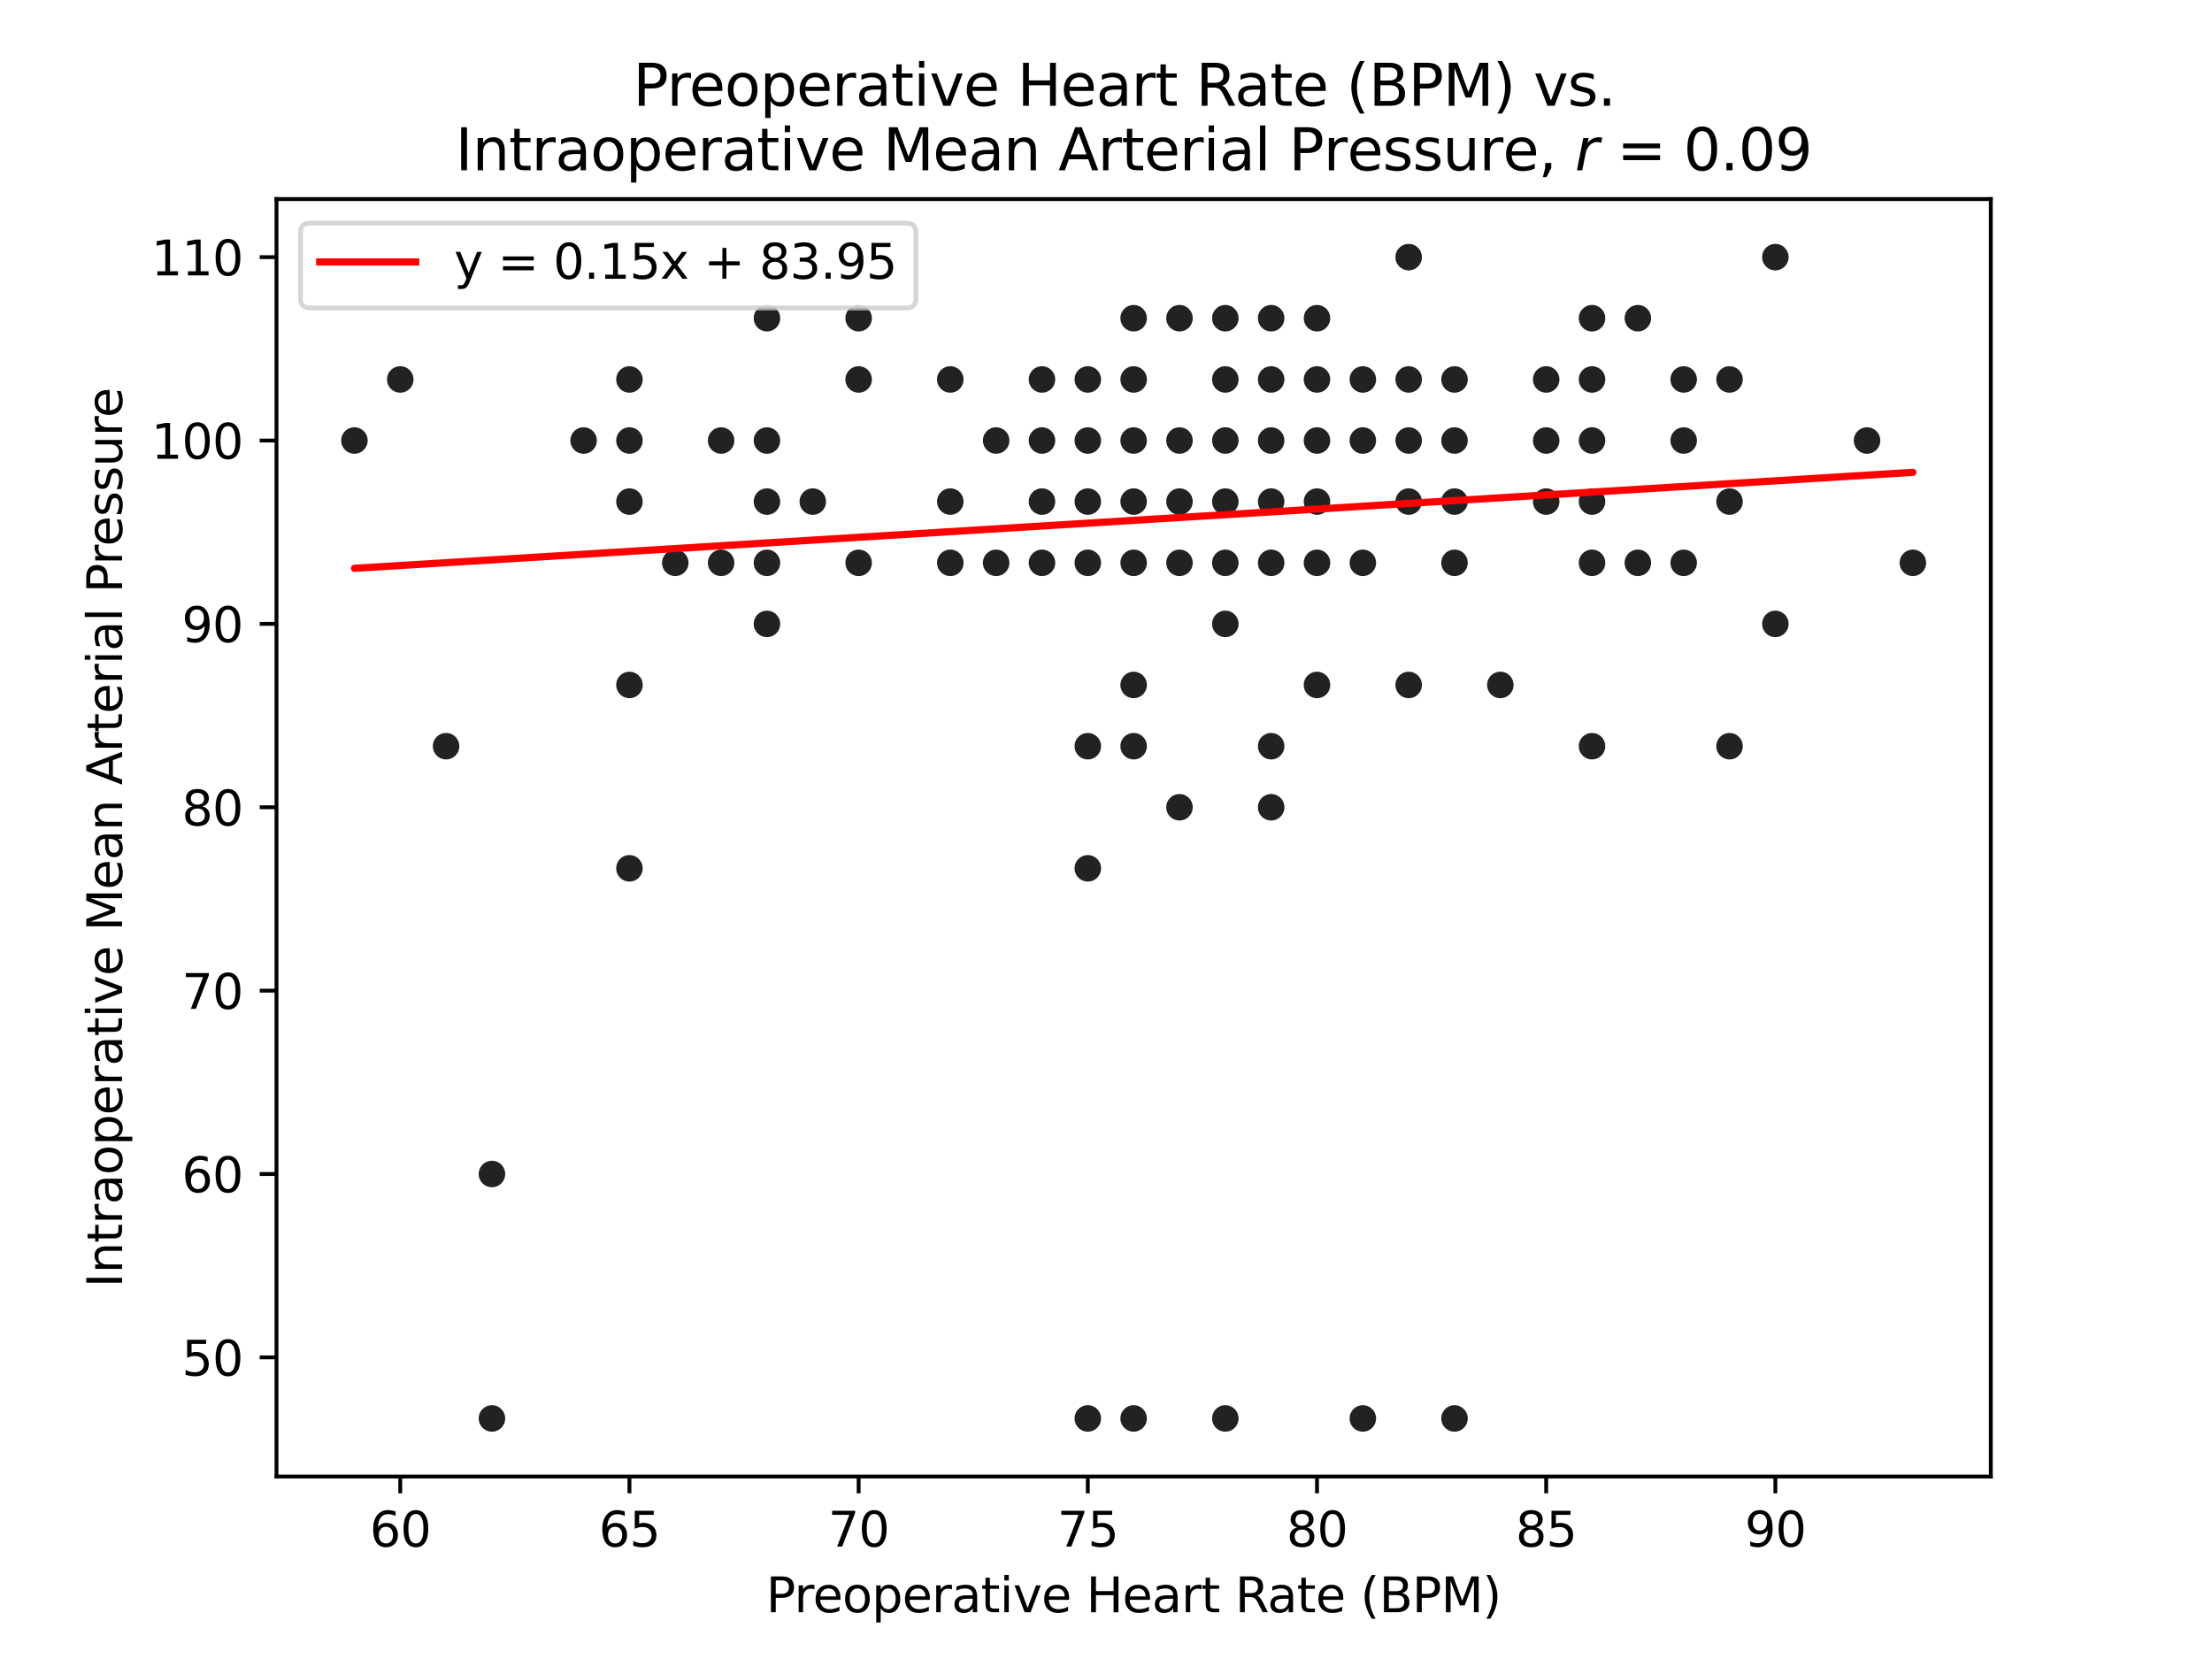 <?xml version="1.0" encoding="utf-8" standalone="no"?>
<!DOCTYPE svg PUBLIC "-//W3C//DTD SVG 1.1//EN"
  "http://www.w3.org/Graphics/SVG/1.1/DTD/svg11.dtd">
<svg xmlns:xlink="http://www.w3.org/1999/xlink" width="460.8pt" height="345.6pt" viewBox="0 0 460.8 345.6" xmlns="http://www.w3.org/2000/svg" version="1.1">
 <defs>
  <style type="text/css">*{stroke-linejoin: round; stroke-linecap: butt}</style>
 </defs>
 <g id="figure_1">
  <g id="patch_1">
   <path d="M 0 345.6 
L 460.8 345.6 
L 460.8 0 
L 0 0 
z
" style="fill: #ffffff"/>
  </g>
  <g id="axes_1">
   <g id="patch_2">
    <path d="M 57.6 307.584 
L 414.72 307.584 
L 414.72 41.472 
L 57.6 41.472 
z
" style="fill: #ffffff"/>
   </g>
   <g id="PathCollection_1">
    <defs>
     <path id="m1a27697cd7" d="M 0 3 
C 0.796 3 1.559 2.684 2.121 2.121 
C 2.684 1.559 3 0.796 3 0 
C 3 -0.796 2.684 -1.559 2.121 -2.121 
C 1.559 -2.684 0.796 -3 0 -3 
C -0.796 -3 -1.559 -2.684 -2.121 -2.121 
C -2.684 -1.559 -3 -0.796 -3 0 
C -3 0.796 -2.684 1.559 -2.121 2.121 
C -1.559 2.684 -0.796 3 0 3 
z
" style="stroke: #ffffff; stroke-width: 0.48"/>
    </defs>
    <g clip-path="url(#p90394e7fe0)">
     <use xlink:href="#m1a27697cd7" x="150.222" y="117.247" style="fill: #222222; stroke: #ffffff; stroke-width: 0.48"/>
     <use xlink:href="#m1a27697cd7" x="322.098" y="79.047" style="fill: #222222; stroke: #ffffff; stroke-width: 0.48"/>
     <use xlink:href="#m1a27697cd7" x="131.125" y="142.688" style="fill: #222222; stroke: #ffffff; stroke-width: 0.48"/>
     <use xlink:href="#m1a27697cd7" x="369.841" y="129.968" style="fill: #222222; stroke: #ffffff; stroke-width: 0.48"/>
     <use xlink:href="#m1a27697cd7" x="131.125" y="91.768" style="fill: #222222; stroke: #ffffff; stroke-width: 0.48"/>
     <use xlink:href="#m1a27697cd7" x="264.806" y="155.447" style="fill: #222222; stroke: #ffffff; stroke-width: 0.48"/>
     <use xlink:href="#m1a27697cd7" x="73.833" y="91.768" style="fill: #222222; stroke: #ffffff; stroke-width: 0.48"/>
     <use xlink:href="#m1a27697cd7" x="159.771" y="129.968" style="fill: #222222; stroke: #ffffff; stroke-width: 0.48"/>
     <use xlink:href="#m1a27697cd7" x="226.611" y="155.447" style="fill: #222222; stroke: #ffffff; stroke-width: 0.48"/>
     <use xlink:href="#m1a27697cd7" x="217.063" y="91.768" style="fill: #222222; stroke: #ffffff; stroke-width: 0.48"/>
     <use xlink:href="#m1a27697cd7" x="245.709" y="168.168" style="fill: #222222; stroke: #ffffff; stroke-width: 0.48"/>
     <use xlink:href="#m1a27697cd7" x="264.806" y="66.289" style="fill: #222222; stroke: #ffffff; stroke-width: 0.48"/>
     <use xlink:href="#m1a27697cd7" x="312.549" y="142.688" style="fill: #222222; stroke: #ffffff; stroke-width: 0.48"/>
     <use xlink:href="#m1a27697cd7" x="360.293" y="155.447" style="fill: #222222; stroke: #ffffff; stroke-width: 0.48"/>
     <use xlink:href="#m1a27697cd7" x="226.611" y="180.888" style="fill: #222222; stroke: #ffffff; stroke-width: 0.48"/>
     <use xlink:href="#m1a27697cd7" x="178.868" y="79.047" style="fill: #222222; stroke: #ffffff; stroke-width: 0.48"/>
     <use xlink:href="#m1a27697cd7" x="322.098" y="104.488" style="fill: #222222; stroke: #ffffff; stroke-width: 0.48"/>
     <use xlink:href="#m1a27697cd7" x="236.16" y="155.447" style="fill: #222222; stroke: #ffffff; stroke-width: 0.48"/>
     <use xlink:href="#m1a27697cd7" x="312.549" y="142.688" style="fill: #222222; stroke: #ffffff; stroke-width: 0.48"/>
     <use xlink:href="#m1a27697cd7" x="388.939" y="91.768" style="fill: #222222; stroke: #ffffff; stroke-width: 0.48"/>
     <use xlink:href="#m1a27697cd7" x="169.319" y="104.488" style="fill: #222222; stroke: #ffffff; stroke-width: 0.48"/>
     <use xlink:href="#m1a27697cd7" x="140.673" y="117.247" style="fill: #222222; stroke: #ffffff; stroke-width: 0.48"/>
     <use xlink:href="#m1a27697cd7" x="350.744" y="117.247" style="fill: #222222; stroke: #ffffff; stroke-width: 0.48"/>
     <use xlink:href="#m1a27697cd7" x="322.098" y="91.768" style="fill: #222222; stroke: #ffffff; stroke-width: 0.48"/>
     <use xlink:href="#m1a27697cd7" x="274.355" y="104.488" style="fill: #222222; stroke: #ffffff; stroke-width: 0.48"/>
     <use xlink:href="#m1a27697cd7" x="245.709" y="104.488" style="fill: #222222; stroke: #ffffff; stroke-width: 0.48"/>
     <use xlink:href="#m1a27697cd7" x="226.611" y="104.488" style="fill: #222222; stroke: #ffffff; stroke-width: 0.48"/>
     <use xlink:href="#m1a27697cd7" x="236.16" y="295.488" style="fill: #222222; stroke: #ffffff; stroke-width: 0.48"/>
     <use xlink:href="#m1a27697cd7" x="226.611" y="295.488" style="fill: #222222; stroke: #ffffff; stroke-width: 0.48"/>
     <use xlink:href="#m1a27697cd7" x="217.063" y="104.488" style="fill: #222222; stroke: #ffffff; stroke-width: 0.48"/>
     <use xlink:href="#m1a27697cd7" x="303.001" y="295.488" style="fill: #222222; stroke: #ffffff; stroke-width: 0.48"/>
     <use xlink:href="#m1a27697cd7" x="102.479" y="295.488" style="fill: #222222; stroke: #ffffff; stroke-width: 0.48"/>
     <use xlink:href="#m1a27697cd7" x="322.098" y="104.488" style="fill: #222222; stroke: #ffffff; stroke-width: 0.48"/>
     <use xlink:href="#m1a27697cd7" x="226.611" y="117.247" style="fill: #222222; stroke: #ffffff; stroke-width: 0.48"/>
     <use xlink:href="#m1a27697cd7" x="236.16" y="295.488" style="fill: #222222; stroke: #ffffff; stroke-width: 0.48"/>
     <use xlink:href="#m1a27697cd7" x="264.806" y="104.488" style="fill: #222222; stroke: #ffffff; stroke-width: 0.48"/>
     <use xlink:href="#m1a27697cd7" x="255.257" y="295.488" style="fill: #222222; stroke: #ffffff; stroke-width: 0.48"/>
     <use xlink:href="#m1a27697cd7" x="245.709" y="104.488" style="fill: #222222; stroke: #ffffff; stroke-width: 0.48"/>
     <use xlink:href="#m1a27697cd7" x="197.965" y="117.247" style="fill: #222222; stroke: #ffffff; stroke-width: 0.48"/>
     <use xlink:href="#m1a27697cd7" x="293.452" y="79.047" style="fill: #222222; stroke: #ffffff; stroke-width: 0.48"/>
     <use xlink:href="#m1a27697cd7" x="331.647" y="104.488" style="fill: #222222; stroke: #ffffff; stroke-width: 0.48"/>
     <use xlink:href="#m1a27697cd7" x="264.806" y="91.768" style="fill: #222222; stroke: #ffffff; stroke-width: 0.48"/>
     <use xlink:href="#m1a27697cd7" x="274.355" y="117.247" style="fill: #222222; stroke: #ffffff; stroke-width: 0.48"/>
     <use xlink:href="#m1a27697cd7" x="159.771" y="104.488" style="fill: #222222; stroke: #ffffff; stroke-width: 0.48"/>
     <use xlink:href="#m1a27697cd7" x="255.257" y="104.488" style="fill: #222222; stroke: #ffffff; stroke-width: 0.48"/>
     <use xlink:href="#m1a27697cd7" x="236.16" y="142.688" style="fill: #222222; stroke: #ffffff; stroke-width: 0.48"/>
     <use xlink:href="#m1a27697cd7" x="226.611" y="91.768" style="fill: #222222; stroke: #ffffff; stroke-width: 0.48"/>
     <use xlink:href="#m1a27697cd7" x="264.806" y="168.168" style="fill: #222222; stroke: #ffffff; stroke-width: 0.48"/>
     <use xlink:href="#m1a27697cd7" x="303.001" y="104.488" style="fill: #222222; stroke: #ffffff; stroke-width: 0.48"/>
     <use xlink:href="#m1a27697cd7" x="131.125" y="104.488" style="fill: #222222; stroke: #ffffff; stroke-width: 0.48"/>
     <use xlink:href="#m1a27697cd7" x="217.063" y="117.247" style="fill: #222222; stroke: #ffffff; stroke-width: 0.48"/>
     <use xlink:href="#m1a27697cd7" x="331.647" y="117.247" style="fill: #222222; stroke: #ffffff; stroke-width: 0.48"/>
     <use xlink:href="#m1a27697cd7" x="236.16" y="66.289" style="fill: #222222; stroke: #ffffff; stroke-width: 0.48"/>
     <use xlink:href="#m1a27697cd7" x="303.001" y="91.768" style="fill: #222222; stroke: #ffffff; stroke-width: 0.48"/>
     <use xlink:href="#m1a27697cd7" x="159.771" y="117.247" style="fill: #222222; stroke: #ffffff; stroke-width: 0.48"/>
     <use xlink:href="#m1a27697cd7" x="293.452" y="142.688" style="fill: #222222; stroke: #ffffff; stroke-width: 0.48"/>
     <use xlink:href="#m1a27697cd7" x="360.293" y="104.488" style="fill: #222222; stroke: #ffffff; stroke-width: 0.48"/>
     <use xlink:href="#m1a27697cd7" x="226.611" y="117.247" style="fill: #222222; stroke: #ffffff; stroke-width: 0.48"/>
     <use xlink:href="#m1a27697cd7" x="341.195" y="117.247" style="fill: #222222; stroke: #ffffff; stroke-width: 0.48"/>
     <use xlink:href="#m1a27697cd7" x="293.452" y="104.488" style="fill: #222222; stroke: #ffffff; stroke-width: 0.48"/>
     <use xlink:href="#m1a27697cd7" x="131.125" y="79.047" style="fill: #222222; stroke: #ffffff; stroke-width: 0.48"/>
     <use xlink:href="#m1a27697cd7" x="331.647" y="66.289" style="fill: #222222; stroke: #ffffff; stroke-width: 0.48"/>
     <use xlink:href="#m1a27697cd7" x="274.355" y="142.688" style="fill: #222222; stroke: #ffffff; stroke-width: 0.48"/>
     <use xlink:href="#m1a27697cd7" x="341.195" y="117.247" style="fill: #222222; stroke: #ffffff; stroke-width: 0.48"/>
     <use xlink:href="#m1a27697cd7" x="217.063" y="91.768" style="fill: #222222; stroke: #ffffff; stroke-width: 0.48"/>
     <use xlink:href="#m1a27697cd7" x="245.709" y="91.768" style="fill: #222222; stroke: #ffffff; stroke-width: 0.48"/>
     <use xlink:href="#m1a27697cd7" x="303.001" y="117.247" style="fill: #222222; stroke: #ffffff; stroke-width: 0.48"/>
     <use xlink:href="#m1a27697cd7" x="197.965" y="104.488" style="fill: #222222; stroke: #ffffff; stroke-width: 0.48"/>
     <use xlink:href="#m1a27697cd7" x="264.806" y="117.247" style="fill: #222222; stroke: #ffffff; stroke-width: 0.48"/>
     <use xlink:href="#m1a27697cd7" x="236.16" y="104.488" style="fill: #222222; stroke: #ffffff; stroke-width: 0.48"/>
     <use xlink:href="#m1a27697cd7" x="197.965" y="117.247" style="fill: #222222; stroke: #ffffff; stroke-width: 0.48"/>
     <use xlink:href="#m1a27697cd7" x="226.611" y="155.447" style="fill: #222222; stroke: #ffffff; stroke-width: 0.48"/>
     <use xlink:href="#m1a27697cd7" x="92.93" y="155.447" style="fill: #222222; stroke: #ffffff; stroke-width: 0.48"/>
     <use xlink:href="#m1a27697cd7" x="159.771" y="117.247" style="fill: #222222; stroke: #ffffff; stroke-width: 0.48"/>
     <use xlink:href="#m1a27697cd7" x="169.319" y="104.488" style="fill: #222222; stroke: #ffffff; stroke-width: 0.48"/>
     <use xlink:href="#m1a27697cd7" x="255.257" y="117.247" style="fill: #222222; stroke: #ffffff; stroke-width: 0.48"/>
     <use xlink:href="#m1a27697cd7" x="159.771" y="66.289" style="fill: #222222; stroke: #ffffff; stroke-width: 0.48"/>
     <use xlink:href="#m1a27697cd7" x="331.647" y="79.047" style="fill: #222222; stroke: #ffffff; stroke-width: 0.48"/>
     <use xlink:href="#m1a27697cd7" x="217.063" y="91.768" style="fill: #222222; stroke: #ffffff; stroke-width: 0.48"/>
     <use xlink:href="#m1a27697cd7" x="283.903" y="79.047" style="fill: #222222; stroke: #ffffff; stroke-width: 0.48"/>
     <use xlink:href="#m1a27697cd7" x="350.744" y="79.047" style="fill: #222222; stroke: #ffffff; stroke-width: 0.48"/>
     <use xlink:href="#m1a27697cd7" x="293.452" y="53.568" style="fill: #222222; stroke: #ffffff; stroke-width: 0.48"/>
     <use xlink:href="#m1a27697cd7" x="226.611" y="91.768" style="fill: #222222; stroke: #ffffff; stroke-width: 0.48"/>
     <use xlink:href="#m1a27697cd7" x="159.771" y="104.488" style="fill: #222222; stroke: #ffffff; stroke-width: 0.48"/>
     <use xlink:href="#m1a27697cd7" x="197.965" y="104.488" style="fill: #222222; stroke: #ffffff; stroke-width: 0.48"/>
     <use xlink:href="#m1a27697cd7" x="255.257" y="104.488" style="fill: #222222; stroke: #ffffff; stroke-width: 0.48"/>
     <use xlink:href="#m1a27697cd7" x="236.16" y="91.768" style="fill: #222222; stroke: #ffffff; stroke-width: 0.48"/>
     <use xlink:href="#m1a27697cd7" x="217.063" y="117.247" style="fill: #222222; stroke: #ffffff; stroke-width: 0.48"/>
     <use xlink:href="#m1a27697cd7" x="264.806" y="79.047" style="fill: #222222; stroke: #ffffff; stroke-width: 0.48"/>
     <use xlink:href="#m1a27697cd7" x="245.709" y="91.768" style="fill: #222222; stroke: #ffffff; stroke-width: 0.48"/>
     <use xlink:href="#m1a27697cd7" x="131.125" y="79.047" style="fill: #222222; stroke: #ffffff; stroke-width: 0.48"/>
     <use xlink:href="#m1a27697cd7" x="255.257" y="91.768" style="fill: #222222; stroke: #ffffff; stroke-width: 0.48"/>
     <use xlink:href="#m1a27697cd7" x="159.771" y="117.247" style="fill: #222222; stroke: #ffffff; stroke-width: 0.48"/>
     <use xlink:href="#m1a27697cd7" x="274.355" y="66.289" style="fill: #222222; stroke: #ffffff; stroke-width: 0.48"/>
     <use xlink:href="#m1a27697cd7" x="150.222" y="91.768" style="fill: #222222; stroke: #ffffff; stroke-width: 0.48"/>
     <use xlink:href="#m1a27697cd7" x="207.514" y="91.768" style="fill: #222222; stroke: #ffffff; stroke-width: 0.48"/>
     <use xlink:href="#m1a27697cd7" x="283.903" y="91.768" style="fill: #222222; stroke: #ffffff; stroke-width: 0.48"/>
     <use xlink:href="#m1a27697cd7" x="197.965" y="79.047" style="fill: #222222; stroke: #ffffff; stroke-width: 0.48"/>
     <use xlink:href="#m1a27697cd7" x="217.063" y="91.768" style="fill: #222222; stroke: #ffffff; stroke-width: 0.48"/>
     <use xlink:href="#m1a27697cd7" x="331.647" y="66.289" style="fill: #222222; stroke: #ffffff; stroke-width: 0.48"/>
     <use xlink:href="#m1a27697cd7" x="274.355" y="104.488" style="fill: #222222; stroke: #ffffff; stroke-width: 0.48"/>
     <use xlink:href="#m1a27697cd7" x="159.771" y="66.289" style="fill: #222222; stroke: #ffffff; stroke-width: 0.48"/>
     <use xlink:href="#m1a27697cd7" x="159.771" y="104.488" style="fill: #222222; stroke: #ffffff; stroke-width: 0.48"/>
     <use xlink:href="#m1a27697cd7" x="197.965" y="104.488" style="fill: #222222; stroke: #ffffff; stroke-width: 0.48"/>
     <use xlink:href="#m1a27697cd7" x="303.001" y="79.047" style="fill: #222222; stroke: #ffffff; stroke-width: 0.48"/>
     <use xlink:href="#m1a27697cd7" x="236.16" y="155.447" style="fill: #222222; stroke: #ffffff; stroke-width: 0.48"/>
     <use xlink:href="#m1a27697cd7" x="217.063" y="79.047" style="fill: #222222; stroke: #ffffff; stroke-width: 0.48"/>
     <use xlink:href="#m1a27697cd7" x="293.452" y="91.768" style="fill: #222222; stroke: #ffffff; stroke-width: 0.48"/>
     <use xlink:href="#m1a27697cd7" x="264.806" y="79.047" style="fill: #222222; stroke: #ffffff; stroke-width: 0.48"/>
     <use xlink:href="#m1a27697cd7" x="303.001" y="91.768" style="fill: #222222; stroke: #ffffff; stroke-width: 0.48"/>
     <use xlink:href="#m1a27697cd7" x="245.709" y="117.247" style="fill: #222222; stroke: #ffffff; stroke-width: 0.48"/>
     <use xlink:href="#m1a27697cd7" x="255.257" y="79.047" style="fill: #222222; stroke: #ffffff; stroke-width: 0.48"/>
     <use xlink:href="#m1a27697cd7" x="159.771" y="117.247" style="fill: #222222; stroke: #ffffff; stroke-width: 0.48"/>
     <use xlink:href="#m1a27697cd7" x="255.257" y="104.488" style="fill: #222222; stroke: #ffffff; stroke-width: 0.48"/>
     <use xlink:href="#m1a27697cd7" x="226.611" y="91.768" style="fill: #222222; stroke: #ffffff; stroke-width: 0.48"/>
     <use xlink:href="#m1a27697cd7" x="83.381" y="79.047" style="fill: #222222; stroke: #ffffff; stroke-width: 0.48"/>
     <use xlink:href="#m1a27697cd7" x="236.16" y="79.047" style="fill: #222222; stroke: #ffffff; stroke-width: 0.48"/>
     <use xlink:href="#m1a27697cd7" x="303.001" y="79.047" style="fill: #222222; stroke: #ffffff; stroke-width: 0.48"/>
     <use xlink:href="#m1a27697cd7" x="350.744" y="91.768" style="fill: #222222; stroke: #ffffff; stroke-width: 0.48"/>
     <use xlink:href="#m1a27697cd7" x="236.16" y="91.768" style="fill: #222222; stroke: #ffffff; stroke-width: 0.48"/>
     <use xlink:href="#m1a27697cd7" x="274.355" y="66.289" style="fill: #222222; stroke: #ffffff; stroke-width: 0.48"/>
     <use xlink:href="#m1a27697cd7" x="159.771" y="66.289" style="fill: #222222; stroke: #ffffff; stroke-width: 0.48"/>
     <use xlink:href="#m1a27697cd7" x="226.611" y="117.247" style="fill: #222222; stroke: #ffffff; stroke-width: 0.48"/>
     <use xlink:href="#m1a27697cd7" x="255.257" y="79.047" style="fill: #222222; stroke: #ffffff; stroke-width: 0.48"/>
     <use xlink:href="#m1a27697cd7" x="245.709" y="117.247" style="fill: #222222; stroke: #ffffff; stroke-width: 0.48"/>
     <use xlink:href="#m1a27697cd7" x="217.063" y="91.768" style="fill: #222222; stroke: #ffffff; stroke-width: 0.48"/>
     <use xlink:href="#m1a27697cd7" x="283.903" y="91.768" style="fill: #222222; stroke: #ffffff; stroke-width: 0.48"/>
     <use xlink:href="#m1a27697cd7" x="102.479" y="244.568" style="fill: #222222; stroke: #ffffff; stroke-width: 0.48"/>
     <use xlink:href="#m1a27697cd7" x="245.709" y="91.768" style="fill: #222222; stroke: #ffffff; stroke-width: 0.48"/>
     <use xlink:href="#m1a27697cd7" x="283.903" y="79.047" style="fill: #222222; stroke: #ffffff; stroke-width: 0.48"/>
     <use xlink:href="#m1a27697cd7" x="264.806" y="91.768" style="fill: #222222; stroke: #ffffff; stroke-width: 0.48"/>
     <use xlink:href="#m1a27697cd7" x="331.647" y="155.447" style="fill: #222222; stroke: #ffffff; stroke-width: 0.48"/>
     <use xlink:href="#m1a27697cd7" x="197.965" y="104.488" style="fill: #222222; stroke: #ffffff; stroke-width: 0.48"/>
     <use xlink:href="#m1a27697cd7" x="236.16" y="91.768" style="fill: #222222; stroke: #ffffff; stroke-width: 0.48"/>
     <use xlink:href="#m1a27697cd7" x="293.452" y="79.047" style="fill: #222222; stroke: #ffffff; stroke-width: 0.48"/>
     <use xlink:href="#m1a27697cd7" x="341.195" y="66.289" style="fill: #222222; stroke: #ffffff; stroke-width: 0.48"/>
     <use xlink:href="#m1a27697cd7" x="255.257" y="91.768" style="fill: #222222; stroke: #ffffff; stroke-width: 0.48"/>
     <use xlink:href="#m1a27697cd7" x="207.514" y="117.247" style="fill: #222222; stroke: #ffffff; stroke-width: 0.48"/>
     <use xlink:href="#m1a27697cd7" x="217.063" y="104.488" style="fill: #222222; stroke: #ffffff; stroke-width: 0.48"/>
     <use xlink:href="#m1a27697cd7" x="303.001" y="104.488" style="fill: #222222; stroke: #ffffff; stroke-width: 0.48"/>
     <use xlink:href="#m1a27697cd7" x="369.841" y="53.568" style="fill: #222222; stroke: #ffffff; stroke-width: 0.48"/>
     <use xlink:href="#m1a27697cd7" x="360.293" y="79.047" style="fill: #222222; stroke: #ffffff; stroke-width: 0.48"/>
     <use xlink:href="#m1a27697cd7" x="255.257" y="79.047" style="fill: #222222; stroke: #ffffff; stroke-width: 0.48"/>
     <use xlink:href="#m1a27697cd7" x="159.771" y="91.768" style="fill: #222222; stroke: #ffffff; stroke-width: 0.48"/>
     <use xlink:href="#m1a27697cd7" x="131.125" y="79.047" style="fill: #222222; stroke: #ffffff; stroke-width: 0.48"/>
     <use xlink:href="#m1a27697cd7" x="331.647" y="79.047" style="fill: #222222; stroke: #ffffff; stroke-width: 0.48"/>
     <use xlink:href="#m1a27697cd7" x="245.709" y="91.768" style="fill: #222222; stroke: #ffffff; stroke-width: 0.48"/>
     <use xlink:href="#m1a27697cd7" x="197.965" y="104.488" style="fill: #222222; stroke: #ffffff; stroke-width: 0.48"/>
     <use xlink:href="#m1a27697cd7" x="226.611" y="104.488" style="fill: #222222; stroke: #ffffff; stroke-width: 0.48"/>
     <use xlink:href="#m1a27697cd7" x="283.903" y="117.247" style="fill: #222222; stroke: #ffffff; stroke-width: 0.48"/>
     <use xlink:href="#m1a27697cd7" x="331.647" y="155.447" style="fill: #222222; stroke: #ffffff; stroke-width: 0.48"/>
     <use xlink:href="#m1a27697cd7" x="236.16" y="117.247" style="fill: #222222; stroke: #ffffff; stroke-width: 0.48"/>
     <use xlink:href="#m1a27697cd7" x="226.611" y="79.047" style="fill: #222222; stroke: #ffffff; stroke-width: 0.48"/>
     <use xlink:href="#m1a27697cd7" x="303.001" y="79.047" style="fill: #222222; stroke: #ffffff; stroke-width: 0.48"/>
     <use xlink:href="#m1a27697cd7" x="264.806" y="91.768" style="fill: #222222; stroke: #ffffff; stroke-width: 0.48"/>
     <use xlink:href="#m1a27697cd7" x="398.487" y="117.247" style="fill: #222222; stroke: #ffffff; stroke-width: 0.48"/>
     <use xlink:href="#m1a27697cd7" x="159.771" y="91.768" style="fill: #222222; stroke: #ffffff; stroke-width: 0.48"/>
     <use xlink:href="#m1a27697cd7" x="226.611" y="91.768" style="fill: #222222; stroke: #ffffff; stroke-width: 0.48"/>
     <use xlink:href="#m1a27697cd7" x="255.257" y="79.047" style="fill: #222222; stroke: #ffffff; stroke-width: 0.48"/>
     <use xlink:href="#m1a27697cd7" x="274.355" y="91.768" style="fill: #222222; stroke: #ffffff; stroke-width: 0.48"/>
     <use xlink:href="#m1a27697cd7" x="159.771" y="104.488" style="fill: #222222; stroke: #ffffff; stroke-width: 0.48"/>
     <use xlink:href="#m1a27697cd7" x="293.452" y="79.047" style="fill: #222222; stroke: #ffffff; stroke-width: 0.48"/>
     <use xlink:href="#m1a27697cd7" x="331.647" y="91.768" style="fill: #222222; stroke: #ffffff; stroke-width: 0.48"/>
     <use xlink:href="#m1a27697cd7" x="245.709" y="117.247" style="fill: #222222; stroke: #ffffff; stroke-width: 0.48"/>
     <use xlink:href="#m1a27697cd7" x="303.001" y="104.488" style="fill: #222222; stroke: #ffffff; stroke-width: 0.48"/>
     <use xlink:href="#m1a27697cd7" x="255.257" y="79.047" style="fill: #222222; stroke: #ffffff; stroke-width: 0.48"/>
     <use xlink:href="#m1a27697cd7" x="131.125" y="104.488" style="fill: #222222; stroke: #ffffff; stroke-width: 0.48"/>
     <use xlink:href="#m1a27697cd7" x="274.355" y="91.768" style="fill: #222222; stroke: #ffffff; stroke-width: 0.48"/>
     <use xlink:href="#m1a27697cd7" x="217.063" y="91.768" style="fill: #222222; stroke: #ffffff; stroke-width: 0.48"/>
     <use xlink:href="#m1a27697cd7" x="226.611" y="91.768" style="fill: #222222; stroke: #ffffff; stroke-width: 0.48"/>
     <use xlink:href="#m1a27697cd7" x="121.576" y="91.768" style="fill: #222222; stroke: #ffffff; stroke-width: 0.48"/>
     <use xlink:href="#m1a27697cd7" x="264.806" y="66.289" style="fill: #222222; stroke: #ffffff; stroke-width: 0.48"/>
     <use xlink:href="#m1a27697cd7" x="236.16" y="155.447" style="fill: #222222; stroke: #ffffff; stroke-width: 0.48"/>
     <use xlink:href="#m1a27697cd7" x="322.098" y="79.047" style="fill: #222222; stroke: #ffffff; stroke-width: 0.48"/>
     <use xlink:href="#m1a27697cd7" x="255.257" y="91.768" style="fill: #222222; stroke: #ffffff; stroke-width: 0.48"/>
     <use xlink:href="#m1a27697cd7" x="283.903" y="117.247" style="fill: #222222; stroke: #ffffff; stroke-width: 0.48"/>
     <use xlink:href="#m1a27697cd7" x="274.355" y="79.047" style="fill: #222222; stroke: #ffffff; stroke-width: 0.48"/>
     <use xlink:href="#m1a27697cd7" x="159.771" y="104.488" style="fill: #222222; stroke: #ffffff; stroke-width: 0.48"/>
     <use xlink:href="#m1a27697cd7" x="236.16" y="79.047" style="fill: #222222; stroke: #ffffff; stroke-width: 0.48"/>
     <use xlink:href="#m1a27697cd7" x="197.965" y="79.047" style="fill: #222222; stroke: #ffffff; stroke-width: 0.48"/>
     <use xlink:href="#m1a27697cd7" x="217.063" y="79.047" style="fill: #222222; stroke: #ffffff; stroke-width: 0.48"/>
     <use xlink:href="#m1a27697cd7" x="178.868" y="117.247" style="fill: #222222; stroke: #ffffff; stroke-width: 0.48"/>
     <use xlink:href="#m1a27697cd7" x="226.611" y="91.768" style="fill: #222222; stroke: #ffffff; stroke-width: 0.48"/>
     <use xlink:href="#m1a27697cd7" x="207.514" y="91.768" style="fill: #222222; stroke: #ffffff; stroke-width: 0.48"/>
     <use xlink:href="#m1a27697cd7" x="159.771" y="91.768" style="fill: #222222; stroke: #ffffff; stroke-width: 0.48"/>
     <use xlink:href="#m1a27697cd7" x="255.257" y="66.289" style="fill: #222222; stroke: #ffffff; stroke-width: 0.48"/>
     <use xlink:href="#m1a27697cd7" x="131.125" y="180.888" style="fill: #222222; stroke: #ffffff; stroke-width: 0.48"/>
     <use xlink:href="#m1a27697cd7" x="255.257" y="91.768" style="fill: #222222; stroke: #ffffff; stroke-width: 0.48"/>
     <use xlink:href="#m1a27697cd7" x="255.257" y="104.488" style="fill: #222222; stroke: #ffffff; stroke-width: 0.48"/>
     <use xlink:href="#m1a27697cd7" x="293.452" y="91.768" style="fill: #222222; stroke: #ffffff; stroke-width: 0.48"/>
     <use xlink:href="#m1a27697cd7" x="159.771" y="104.488" style="fill: #222222; stroke: #ffffff; stroke-width: 0.48"/>
     <use xlink:href="#m1a27697cd7" x="274.355" y="79.047" style="fill: #222222; stroke: #ffffff; stroke-width: 0.48"/>
     <use xlink:href="#m1a27697cd7" x="245.709" y="66.289" style="fill: #222222; stroke: #ffffff; stroke-width: 0.48"/>
     <use xlink:href="#m1a27697cd7" x="331.647" y="79.047" style="fill: #222222; stroke: #ffffff; stroke-width: 0.48"/>
     <use xlink:href="#m1a27697cd7" x="283.903" y="295.488" style="fill: #222222; stroke: #ffffff; stroke-width: 0.48"/>
     <use xlink:href="#m1a27697cd7" x="197.965" y="79.047" style="fill: #222222; stroke: #ffffff; stroke-width: 0.48"/>
     <use xlink:href="#m1a27697cd7" x="236.16" y="91.768" style="fill: #222222; stroke: #ffffff; stroke-width: 0.48"/>
     <use xlink:href="#m1a27697cd7" x="264.806" y="79.047" style="fill: #222222; stroke: #ffffff; stroke-width: 0.48"/>
     <use xlink:href="#m1a27697cd7" x="255.257" y="129.968" style="fill: #222222; stroke: #ffffff; stroke-width: 0.48"/>
     <use xlink:href="#m1a27697cd7" x="226.611" y="91.768" style="fill: #222222; stroke: #ffffff; stroke-width: 0.48"/>
     <use xlink:href="#m1a27697cd7" x="178.868" y="66.289" style="fill: #222222; stroke: #ffffff; stroke-width: 0.48"/>
     <use xlink:href="#m1a27697cd7" x="274.355" y="79.047" style="fill: #222222; stroke: #ffffff; stroke-width: 0.48"/>
    </g>
   </g>
   <g id="matplotlib.axis_1">
    <g id="xtick_1">
     <g id="line2d_1">
      <defs>
       <path id="m75abc3ec88" d="M 0 0 
L 0 3.5 
" style="stroke: #000000; stroke-width: 0.8"/>
      </defs>
      <g>
       <use xlink:href="#m75abc3ec88" x="83.381" y="307.584" style="stroke: #000000; stroke-width: 0.8"/>
      </g>
     </g>
     <g id="text_1">
      <!-- 60 -->
      <g transform="translate(77.019 322.182) scale(0.1 -0.1)">
       <defs>
        <path id="DejaVuSans-36" d="M 2113 2584 
Q 1688 2584 1439 2293 
Q 1191 2003 1191 1497 
Q 1191 994 1439 701 
Q 1688 409 2113 409 
Q 2538 409 2786 701 
Q 3034 994 3034 1497 
Q 3034 2003 2786 2293 
Q 2538 2584 2113 2584 
z
M 3366 4563 
L 3366 3988 
Q 3128 4100 2886 4159 
Q 2644 4219 2406 4219 
Q 1781 4219 1451 3797 
Q 1122 3375 1075 2522 
Q 1259 2794 1537 2939 
Q 1816 3084 2150 3084 
Q 2853 3084 3261 2657 
Q 3669 2231 3669 1497 
Q 3669 778 3244 343 
Q 2819 -91 2113 -91 
Q 1303 -91 875 529 
Q 447 1150 447 2328 
Q 447 3434 972 4092 
Q 1497 4750 2381 4750 
Q 2619 4750 2861 4703 
Q 3103 4656 3366 4563 
z
" transform="scale(0.016)"/>
        <path id="DejaVuSans-30" d="M 2034 4250 
Q 1547 4250 1301 3770 
Q 1056 3291 1056 2328 
Q 1056 1369 1301 889 
Q 1547 409 2034 409 
Q 2525 409 2770 889 
Q 3016 1369 3016 2328 
Q 3016 3291 2770 3770 
Q 2525 4250 2034 4250 
z
M 2034 4750 
Q 2819 4750 3233 4129 
Q 3647 3509 3647 2328 
Q 3647 1150 3233 529 
Q 2819 -91 2034 -91 
Q 1250 -91 836 529 
Q 422 1150 422 2328 
Q 422 3509 836 4129 
Q 1250 4750 2034 4750 
z
" transform="scale(0.016)"/>
       </defs>
       <use xlink:href="#DejaVuSans-36"/>
       <use xlink:href="#DejaVuSans-30" x="63.623"/>
      </g>
     </g>
    </g>
    <g id="xtick_2">
     <g id="line2d_2">
      <g>
       <use xlink:href="#m75abc3ec88" x="131.125" y="307.584" style="stroke: #000000; stroke-width: 0.8"/>
      </g>
     </g>
     <g id="text_2">
      <!-- 65 -->
      <g transform="translate(124.762 322.182) scale(0.1 -0.1)">
       <defs>
        <path id="DejaVuSans-35" d="M 691 4666 
L 3169 4666 
L 3169 4134 
L 1269 4134 
L 1269 2991 
Q 1406 3038 1543 3061 
Q 1681 3084 1819 3084 
Q 2600 3084 3056 2656 
Q 3513 2228 3513 1497 
Q 3513 744 3044 326 
Q 2575 -91 1722 -91 
Q 1428 -91 1123 -41 
Q 819 9 494 109 
L 494 744 
Q 775 591 1075 516 
Q 1375 441 1709 441 
Q 2250 441 2565 725 
Q 2881 1009 2881 1497 
Q 2881 1984 2565 2268 
Q 2250 2553 1709 2553 
Q 1456 2553 1204 2497 
Q 953 2441 691 2322 
L 691 4666 
z
" transform="scale(0.016)"/>
       </defs>
       <use xlink:href="#DejaVuSans-36"/>
       <use xlink:href="#DejaVuSans-35" x="63.623"/>
      </g>
     </g>
    </g>
    <g id="xtick_3">
     <g id="line2d_3">
      <g>
       <use xlink:href="#m75abc3ec88" x="178.868" y="307.584" style="stroke: #000000; stroke-width: 0.8"/>
      </g>
     </g>
     <g id="text_3">
      <!-- 70 -->
      <g transform="translate(172.506 322.182) scale(0.1 -0.1)">
       <defs>
        <path id="DejaVuSans-37" d="M 525 4666 
L 3525 4666 
L 3525 4397 
L 1831 0 
L 1172 0 
L 2766 4134 
L 525 4134 
L 525 4666 
z
" transform="scale(0.016)"/>
       </defs>
       <use xlink:href="#DejaVuSans-37"/>
       <use xlink:href="#DejaVuSans-30" x="63.623"/>
      </g>
     </g>
    </g>
    <g id="xtick_4">
     <g id="line2d_4">
      <g>
       <use xlink:href="#m75abc3ec88" x="226.611" y="307.584" style="stroke: #000000; stroke-width: 0.8"/>
      </g>
     </g>
     <g id="text_4">
      <!-- 75 -->
      <g transform="translate(220.249 322.182) scale(0.1 -0.1)">
       <use xlink:href="#DejaVuSans-37"/>
       <use xlink:href="#DejaVuSans-35" x="63.623"/>
      </g>
     </g>
    </g>
    <g id="xtick_5">
     <g id="line2d_5">
      <g>
       <use xlink:href="#m75abc3ec88" x="274.355" y="307.584" style="stroke: #000000; stroke-width: 0.8"/>
      </g>
     </g>
     <g id="text_5">
      <!-- 80 -->
      <g transform="translate(267.992 322.182) scale(0.1 -0.1)">
       <defs>
        <path id="DejaVuSans-38" d="M 2034 2216 
Q 1584 2216 1326 1975 
Q 1069 1734 1069 1313 
Q 1069 891 1326 650 
Q 1584 409 2034 409 
Q 2484 409 2743 651 
Q 3003 894 3003 1313 
Q 3003 1734 2745 1975 
Q 2488 2216 2034 2216 
z
M 1403 2484 
Q 997 2584 770 2862 
Q 544 3141 544 3541 
Q 544 4100 942 4425 
Q 1341 4750 2034 4750 
Q 2731 4750 3128 4425 
Q 3525 4100 3525 3541 
Q 3525 3141 3298 2862 
Q 3072 2584 2669 2484 
Q 3125 2378 3379 2068 
Q 3634 1759 3634 1313 
Q 3634 634 3220 271 
Q 2806 -91 2034 -91 
Q 1263 -91 848 271 
Q 434 634 434 1313 
Q 434 1759 690 2068 
Q 947 2378 1403 2484 
z
M 1172 3481 
Q 1172 3119 1398 2916 
Q 1625 2713 2034 2713 
Q 2441 2713 2670 2916 
Q 2900 3119 2900 3481 
Q 2900 3844 2670 4047 
Q 2441 4250 2034 4250 
Q 1625 4250 1398 4047 
Q 1172 3844 1172 3481 
z
" transform="scale(0.016)"/>
       </defs>
       <use xlink:href="#DejaVuSans-38"/>
       <use xlink:href="#DejaVuSans-30" x="63.623"/>
      </g>
     </g>
    </g>
    <g id="xtick_6">
     <g id="line2d_6">
      <g>
       <use xlink:href="#m75abc3ec88" x="322.098" y="307.584" style="stroke: #000000; stroke-width: 0.8"/>
      </g>
     </g>
     <g id="text_6">
      <!-- 85 -->
      <g transform="translate(315.735 322.182) scale(0.1 -0.1)">
       <use xlink:href="#DejaVuSans-38"/>
       <use xlink:href="#DejaVuSans-35" x="63.623"/>
      </g>
     </g>
    </g>
    <g id="xtick_7">
     <g id="line2d_7">
      <g>
       <use xlink:href="#m75abc3ec88" x="369.841" y="307.584" style="stroke: #000000; stroke-width: 0.8"/>
      </g>
     </g>
     <g id="text_7">
      <!-- 90 -->
      <g transform="translate(363.479 322.182) scale(0.1 -0.1)">
       <defs>
        <path id="DejaVuSans-39" d="M 703 97 
L 703 672 
Q 941 559 1184 500 
Q 1428 441 1663 441 
Q 2288 441 2617 861 
Q 2947 1281 2994 2138 
Q 2813 1869 2534 1725 
Q 2256 1581 1919 1581 
Q 1219 1581 811 2004 
Q 403 2428 403 3163 
Q 403 3881 828 4315 
Q 1253 4750 1959 4750 
Q 2769 4750 3195 4129 
Q 3622 3509 3622 2328 
Q 3622 1225 3098 567 
Q 2575 -91 1691 -91 
Q 1453 -91 1209 -44 
Q 966 3 703 97 
z
M 1959 2075 
Q 2384 2075 2632 2365 
Q 2881 2656 2881 3163 
Q 2881 3666 2632 3958 
Q 2384 4250 1959 4250 
Q 1534 4250 1286 3958 
Q 1038 3666 1038 3163 
Q 1038 2656 1286 2365 
Q 1534 2075 1959 2075 
z
" transform="scale(0.016)"/>
       </defs>
       <use xlink:href="#DejaVuSans-39"/>
       <use xlink:href="#DejaVuSans-30" x="63.623"/>
      </g>
     </g>
    </g>
    <g id="text_8">
     <!-- Preoperative Heart Rate (BPM) -->
     <g transform="translate(159.591 335.861) scale(0.1 -0.1)">
      <defs>
       <path id="DejaVuSans-50" d="M 1259 4147 
L 1259 2394 
L 2053 2394 
Q 2494 2394 2734 2622 
Q 2975 2850 2975 3272 
Q 2975 3691 2734 3919 
Q 2494 4147 2053 4147 
L 1259 4147 
z
M 628 4666 
L 2053 4666 
Q 2838 4666 3239 4311 
Q 3641 3956 3641 3272 
Q 3641 2581 3239 2228 
Q 2838 1875 2053 1875 
L 1259 1875 
L 1259 0 
L 628 0 
L 628 4666 
z
" transform="scale(0.016)"/>
       <path id="DejaVuSans-72" d="M 2631 2963 
Q 2534 3019 2420 3045 
Q 2306 3072 2169 3072 
Q 1681 3072 1420 2755 
Q 1159 2438 1159 1844 
L 1159 0 
L 581 0 
L 581 3500 
L 1159 3500 
L 1159 2956 
Q 1341 3275 1631 3429 
Q 1922 3584 2338 3584 
Q 2397 3584 2469 3576 
Q 2541 3569 2628 3553 
L 2631 2963 
z
" transform="scale(0.016)"/>
       <path id="DejaVuSans-65" d="M 3597 1894 
L 3597 1613 
L 953 1613 
Q 991 1019 1311 708 
Q 1631 397 2203 397 
Q 2534 397 2845 478 
Q 3156 559 3463 722 
L 3463 178 
Q 3153 47 2828 -22 
Q 2503 -91 2169 -91 
Q 1331 -91 842 396 
Q 353 884 353 1716 
Q 353 2575 817 3079 
Q 1281 3584 2069 3584 
Q 2775 3584 3186 3129 
Q 3597 2675 3597 1894 
z
M 3022 2063 
Q 3016 2534 2758 2815 
Q 2500 3097 2075 3097 
Q 1594 3097 1305 2825 
Q 1016 2553 972 2059 
L 3022 2063 
z
" transform="scale(0.016)"/>
       <path id="DejaVuSans-6f" d="M 1959 3097 
Q 1497 3097 1228 2736 
Q 959 2375 959 1747 
Q 959 1119 1226 758 
Q 1494 397 1959 397 
Q 2419 397 2687 759 
Q 2956 1122 2956 1747 
Q 2956 2369 2687 2733 
Q 2419 3097 1959 3097 
z
M 1959 3584 
Q 2709 3584 3137 3096 
Q 3566 2609 3566 1747 
Q 3566 888 3137 398 
Q 2709 -91 1959 -91 
Q 1206 -91 779 398 
Q 353 888 353 1747 
Q 353 2609 779 3096 
Q 1206 3584 1959 3584 
z
" transform="scale(0.016)"/>
       <path id="DejaVuSans-70" d="M 1159 525 
L 1159 -1331 
L 581 -1331 
L 581 3500 
L 1159 3500 
L 1159 2969 
Q 1341 3281 1617 3432 
Q 1894 3584 2278 3584 
Q 2916 3584 3314 3078 
Q 3713 2572 3713 1747 
Q 3713 922 3314 415 
Q 2916 -91 2278 -91 
Q 1894 -91 1617 61 
Q 1341 213 1159 525 
z
M 3116 1747 
Q 3116 2381 2855 2742 
Q 2594 3103 2138 3103 
Q 1681 3103 1420 2742 
Q 1159 2381 1159 1747 
Q 1159 1113 1420 752 
Q 1681 391 2138 391 
Q 2594 391 2855 752 
Q 3116 1113 3116 1747 
z
" transform="scale(0.016)"/>
       <path id="DejaVuSans-61" d="M 2194 1759 
Q 1497 1759 1228 1600 
Q 959 1441 959 1056 
Q 959 750 1161 570 
Q 1363 391 1709 391 
Q 2188 391 2477 730 
Q 2766 1069 2766 1631 
L 2766 1759 
L 2194 1759 
z
M 3341 1997 
L 3341 0 
L 2766 0 
L 2766 531 
Q 2569 213 2275 61 
Q 1981 -91 1556 -91 
Q 1019 -91 701 211 
Q 384 513 384 1019 
Q 384 1609 779 1909 
Q 1175 2209 1959 2209 
L 2766 2209 
L 2766 2266 
Q 2766 2663 2505 2880 
Q 2244 3097 1772 3097 
Q 1472 3097 1187 3025 
Q 903 2953 641 2809 
L 641 3341 
Q 956 3463 1253 3523 
Q 1550 3584 1831 3584 
Q 2591 3584 2966 3190 
Q 3341 2797 3341 1997 
z
" transform="scale(0.016)"/>
       <path id="DejaVuSans-74" d="M 1172 4494 
L 1172 3500 
L 2356 3500 
L 2356 3053 
L 1172 3053 
L 1172 1153 
Q 1172 725 1289 603 
Q 1406 481 1766 481 
L 2356 481 
L 2356 0 
L 1766 0 
Q 1100 0 847 248 
Q 594 497 594 1153 
L 594 3053 
L 172 3053 
L 172 3500 
L 594 3500 
L 594 4494 
L 1172 4494 
z
" transform="scale(0.016)"/>
       <path id="DejaVuSans-69" d="M 603 3500 
L 1178 3500 
L 1178 0 
L 603 0 
L 603 3500 
z
M 603 4863 
L 1178 4863 
L 1178 4134 
L 603 4134 
L 603 4863 
z
" transform="scale(0.016)"/>
       <path id="DejaVuSans-76" d="M 191 3500 
L 800 3500 
L 1894 563 
L 2988 3500 
L 3597 3500 
L 2284 0 
L 1503 0 
L 191 3500 
z
" transform="scale(0.016)"/>
       <path id="DejaVuSans-20" transform="scale(0.016)"/>
       <path id="DejaVuSans-48" d="M 628 4666 
L 1259 4666 
L 1259 2753 
L 3553 2753 
L 3553 4666 
L 4184 4666 
L 4184 0 
L 3553 0 
L 3553 2222 
L 1259 2222 
L 1259 0 
L 628 0 
L 628 4666 
z
" transform="scale(0.016)"/>
       <path id="DejaVuSans-52" d="M 2841 2188 
Q 3044 2119 3236 1894 
Q 3428 1669 3622 1275 
L 4263 0 
L 3584 0 
L 2988 1197 
Q 2756 1666 2539 1819 
Q 2322 1972 1947 1972 
L 1259 1972 
L 1259 0 
L 628 0 
L 628 4666 
L 2053 4666 
Q 2853 4666 3247 4331 
Q 3641 3997 3641 3322 
Q 3641 2881 3436 2590 
Q 3231 2300 2841 2188 
z
M 1259 4147 
L 1259 2491 
L 2053 2491 
Q 2509 2491 2742 2702 
Q 2975 2913 2975 3322 
Q 2975 3731 2742 3939 
Q 2509 4147 2053 4147 
L 1259 4147 
z
" transform="scale(0.016)"/>
       <path id="DejaVuSans-28" d="M 1984 4856 
Q 1566 4138 1362 3434 
Q 1159 2731 1159 2009 
Q 1159 1288 1364 580 
Q 1569 -128 1984 -844 
L 1484 -844 
Q 1016 -109 783 600 
Q 550 1309 550 2009 
Q 550 2706 781 3412 
Q 1013 4119 1484 4856 
L 1984 4856 
z
" transform="scale(0.016)"/>
       <path id="DejaVuSans-42" d="M 1259 2228 
L 1259 519 
L 2272 519 
Q 2781 519 3026 730 
Q 3272 941 3272 1375 
Q 3272 1813 3026 2020 
Q 2781 2228 2272 2228 
L 1259 2228 
z
M 1259 4147 
L 1259 2741 
L 2194 2741 
Q 2656 2741 2882 2914 
Q 3109 3088 3109 3444 
Q 3109 3797 2882 3972 
Q 2656 4147 2194 4147 
L 1259 4147 
z
M 628 4666 
L 2241 4666 
Q 2963 4666 3353 4366 
Q 3744 4066 3744 3513 
Q 3744 3084 3544 2831 
Q 3344 2578 2956 2516 
Q 3422 2416 3680 2098 
Q 3938 1781 3938 1306 
Q 3938 681 3513 340 
Q 3088 0 2303 0 
L 628 0 
L 628 4666 
z
" transform="scale(0.016)"/>
       <path id="DejaVuSans-4d" d="M 628 4666 
L 1569 4666 
L 2759 1491 
L 3956 4666 
L 4897 4666 
L 4897 0 
L 4281 0 
L 4281 4097 
L 3078 897 
L 2444 897 
L 1241 4097 
L 1241 0 
L 628 0 
L 628 4666 
z
" transform="scale(0.016)"/>
       <path id="DejaVuSans-29" d="M 513 4856 
L 1013 4856 
Q 1481 4119 1714 3412 
Q 1947 2706 1947 2009 
Q 1947 1309 1714 600 
Q 1481 -109 1013 -844 
L 513 -844 
Q 928 -128 1133 580 
Q 1338 1288 1338 2009 
Q 1338 2731 1133 3434 
Q 928 4138 513 4856 
z
" transform="scale(0.016)"/>
      </defs>
      <use xlink:href="#DejaVuSans-50"/>
      <use xlink:href="#DejaVuSans-72" x="58.553"/>
      <use xlink:href="#DejaVuSans-65" x="97.416"/>
      <use xlink:href="#DejaVuSans-6f" x="158.939"/>
      <use xlink:href="#DejaVuSans-70" x="220.121"/>
      <use xlink:href="#DejaVuSans-65" x="283.598"/>
      <use xlink:href="#DejaVuSans-72" x="345.121"/>
      <use xlink:href="#DejaVuSans-61" x="386.234"/>
      <use xlink:href="#DejaVuSans-74" x="447.514"/>
      <use xlink:href="#DejaVuSans-69" x="486.723"/>
      <use xlink:href="#DejaVuSans-76" x="514.506"/>
      <use xlink:href="#DejaVuSans-65" x="573.686"/>
      <use xlink:href="#DejaVuSans-20" x="635.209"/>
      <use xlink:href="#DejaVuSans-48" x="666.996"/>
      <use xlink:href="#DejaVuSans-65" x="742.191"/>
      <use xlink:href="#DejaVuSans-61" x="803.715"/>
      <use xlink:href="#DejaVuSans-72" x="864.994"/>
      <use xlink:href="#DejaVuSans-74" x="906.107"/>
      <use xlink:href="#DejaVuSans-20" x="945.316"/>
      <use xlink:href="#DejaVuSans-52" x="977.104"/>
      <use xlink:href="#DejaVuSans-61" x="1044.336"/>
      <use xlink:href="#DejaVuSans-74" x="1105.615"/>
      <use xlink:href="#DejaVuSans-65" x="1144.824"/>
      <use xlink:href="#DejaVuSans-20" x="1206.348"/>
      <use xlink:href="#DejaVuSans-28" x="1238.135"/>
      <use xlink:href="#DejaVuSans-42" x="1277.148"/>
      <use xlink:href="#DejaVuSans-50" x="1345.752"/>
      <use xlink:href="#DejaVuSans-4d" x="1406.055"/>
      <use xlink:href="#DejaVuSans-29" x="1492.334"/>
     </g>
    </g>
   </g>
   <g id="matplotlib.axis_2">
    <g id="ytick_1">
     <g id="line2d_8">
      <defs>
       <path id="mff7196a4a0" d="M 0 0 
L -3.5 0 
" style="stroke: #000000; stroke-width: 0.8"/>
      </defs>
      <g>
       <use xlink:href="#mff7196a4a0" x="57.6" y="282.767" style="stroke: #000000; stroke-width: 0.8"/>
      </g>
     </g>
     <g id="text_9">
      <!-- 50 -->
      <g transform="translate(37.875 286.567) scale(0.1 -0.1)">
       <use xlink:href="#DejaVuSans-35"/>
       <use xlink:href="#DejaVuSans-30" x="63.623"/>
      </g>
     </g>
    </g>
    <g id="ytick_2">
     <g id="line2d_9">
      <g>
       <use xlink:href="#mff7196a4a0" x="57.6" y="244.568" style="stroke: #000000; stroke-width: 0.8"/>
      </g>
     </g>
     <g id="text_10">
      <!-- 60 -->
      <g transform="translate(37.875 248.367) scale(0.1 -0.1)">
       <use xlink:href="#DejaVuSans-36"/>
       <use xlink:href="#DejaVuSans-30" x="63.623"/>
      </g>
     </g>
    </g>
    <g id="ytick_3">
     <g id="line2d_10">
      <g>
       <use xlink:href="#mff7196a4a0" x="57.6" y="206.368" style="stroke: #000000; stroke-width: 0.8"/>
      </g>
     </g>
     <g id="text_11">
      <!-- 70 -->
      <g transform="translate(37.875 210.167) scale(0.1 -0.1)">
       <use xlink:href="#DejaVuSans-37"/>
       <use xlink:href="#DejaVuSans-30" x="63.623"/>
      </g>
     </g>
    </g>
    <g id="ytick_4">
     <g id="line2d_11">
      <g>
       <use xlink:href="#mff7196a4a0" x="57.6" y="168.168" style="stroke: #000000; stroke-width: 0.8"/>
      </g>
     </g>
     <g id="text_12">
      <!-- 80 -->
      <g transform="translate(37.875 171.967) scale(0.1 -0.1)">
       <use xlink:href="#DejaVuSans-38"/>
       <use xlink:href="#DejaVuSans-30" x="63.623"/>
      </g>
     </g>
    </g>
    <g id="ytick_5">
     <g id="line2d_12">
      <g>
       <use xlink:href="#mff7196a4a0" x="57.6" y="129.968" style="stroke: #000000; stroke-width: 0.8"/>
      </g>
     </g>
     <g id="text_13">
      <!-- 90 -->
      <g transform="translate(37.875 133.767) scale(0.1 -0.1)">
       <use xlink:href="#DejaVuSans-39"/>
       <use xlink:href="#DejaVuSans-30" x="63.623"/>
      </g>
     </g>
    </g>
    <g id="ytick_6">
     <g id="line2d_13">
      <g>
       <use xlink:href="#mff7196a4a0" x="57.6" y="91.768" style="stroke: #000000; stroke-width: 0.8"/>
      </g>
     </g>
     <g id="text_14">
      <!-- 100 -->
      <g transform="translate(31.512 95.567) scale(0.1 -0.1)">
       <defs>
        <path id="DejaVuSans-31" d="M 794 531 
L 1825 531 
L 1825 4091 
L 703 3866 
L 703 4441 
L 1819 4666 
L 2450 4666 
L 2450 531 
L 3481 531 
L 3481 0 
L 794 0 
L 794 531 
z
" transform="scale(0.016)"/>
       </defs>
       <use xlink:href="#DejaVuSans-31"/>
       <use xlink:href="#DejaVuSans-30" x="63.623"/>
       <use xlink:href="#DejaVuSans-30" x="127.246"/>
      </g>
     </g>
    </g>
    <g id="ytick_7">
     <g id="line2d_14">
      <g>
       <use xlink:href="#mff7196a4a0" x="57.6" y="53.568" style="stroke: #000000; stroke-width: 0.8"/>
      </g>
     </g>
     <g id="text_15">
      <!-- 110 -->
      <g transform="translate(31.512 57.367) scale(0.1 -0.1)">
       <use xlink:href="#DejaVuSans-31"/>
       <use xlink:href="#DejaVuSans-31" x="63.623"/>
       <use xlink:href="#DejaVuSans-30" x="127.246"/>
      </g>
     </g>
    </g>
    <g id="text_16">
     <!-- Intraoperative Mean Arterial Pressure -->
     <g transform="translate(25.433 268.212) rotate(-90) scale(0.1 -0.1)">
      <defs>
       <path id="DejaVuSans-49" d="M 628 4666 
L 1259 4666 
L 1259 0 
L 628 0 
L 628 4666 
z
" transform="scale(0.016)"/>
       <path id="DejaVuSans-6e" d="M 3513 2113 
L 3513 0 
L 2938 0 
L 2938 2094 
Q 2938 2591 2744 2837 
Q 2550 3084 2163 3084 
Q 1697 3084 1428 2787 
Q 1159 2491 1159 1978 
L 1159 0 
L 581 0 
L 581 3500 
L 1159 3500 
L 1159 2956 
Q 1366 3272 1645 3428 
Q 1925 3584 2291 3584 
Q 2894 3584 3203 3211 
Q 3513 2838 3513 2113 
z
" transform="scale(0.016)"/>
       <path id="DejaVuSans-41" d="M 2188 4044 
L 1331 1722 
L 3047 1722 
L 2188 4044 
z
M 1831 4666 
L 2547 4666 
L 4325 0 
L 3669 0 
L 3244 1197 
L 1141 1197 
L 716 0 
L 50 0 
L 1831 4666 
z
" transform="scale(0.016)"/>
       <path id="DejaVuSans-6c" d="M 603 4863 
L 1178 4863 
L 1178 0 
L 603 0 
L 603 4863 
z
" transform="scale(0.016)"/>
       <path id="DejaVuSans-73" d="M 2834 3397 
L 2834 2853 
Q 2591 2978 2328 3040 
Q 2066 3103 1784 3103 
Q 1356 3103 1142 2972 
Q 928 2841 928 2578 
Q 928 2378 1081 2264 
Q 1234 2150 1697 2047 
L 1894 2003 
Q 2506 1872 2764 1633 
Q 3022 1394 3022 966 
Q 3022 478 2636 193 
Q 2250 -91 1575 -91 
Q 1294 -91 989 -36 
Q 684 19 347 128 
L 347 722 
Q 666 556 975 473 
Q 1284 391 1588 391 
Q 1994 391 2212 530 
Q 2431 669 2431 922 
Q 2431 1156 2273 1281 
Q 2116 1406 1581 1522 
L 1381 1569 
Q 847 1681 609 1914 
Q 372 2147 372 2553 
Q 372 3047 722 3315 
Q 1072 3584 1716 3584 
Q 2034 3584 2315 3537 
Q 2597 3491 2834 3397 
z
" transform="scale(0.016)"/>
       <path id="DejaVuSans-75" d="M 544 1381 
L 544 3500 
L 1119 3500 
L 1119 1403 
Q 1119 906 1312 657 
Q 1506 409 1894 409 
Q 2359 409 2629 706 
Q 2900 1003 2900 1516 
L 2900 3500 
L 3475 3500 
L 3475 0 
L 2900 0 
L 2900 538 
Q 2691 219 2414 64 
Q 2138 -91 1772 -91 
Q 1169 -91 856 284 
Q 544 659 544 1381 
z
M 1991 3584 
L 1991 3584 
z
" transform="scale(0.016)"/>
      </defs>
      <use xlink:href="#DejaVuSans-49"/>
      <use xlink:href="#DejaVuSans-6e" x="29.492"/>
      <use xlink:href="#DejaVuSans-74" x="92.871"/>
      <use xlink:href="#DejaVuSans-72" x="132.08"/>
      <use xlink:href="#DejaVuSans-61" x="173.193"/>
      <use xlink:href="#DejaVuSans-6f" x="234.473"/>
      <use xlink:href="#DejaVuSans-70" x="295.654"/>
      <use xlink:href="#DejaVuSans-65" x="359.131"/>
      <use xlink:href="#DejaVuSans-72" x="420.654"/>
      <use xlink:href="#DejaVuSans-61" x="461.768"/>
      <use xlink:href="#DejaVuSans-74" x="523.047"/>
      <use xlink:href="#DejaVuSans-69" x="562.256"/>
      <use xlink:href="#DejaVuSans-76" x="590.039"/>
      <use xlink:href="#DejaVuSans-65" x="649.219"/>
      <use xlink:href="#DejaVuSans-20" x="710.742"/>
      <use xlink:href="#DejaVuSans-4d" x="742.529"/>
      <use xlink:href="#DejaVuSans-65" x="828.809"/>
      <use xlink:href="#DejaVuSans-61" x="890.332"/>
      <use xlink:href="#DejaVuSans-6e" x="951.611"/>
      <use xlink:href="#DejaVuSans-20" x="1014.99"/>
      <use xlink:href="#DejaVuSans-41" x="1046.777"/>
      <use xlink:href="#DejaVuSans-72" x="1115.186"/>
      <use xlink:href="#DejaVuSans-74" x="1156.299"/>
      <use xlink:href="#DejaVuSans-65" x="1195.508"/>
      <use xlink:href="#DejaVuSans-72" x="1257.031"/>
      <use xlink:href="#DejaVuSans-69" x="1298.145"/>
      <use xlink:href="#DejaVuSans-61" x="1325.928"/>
      <use xlink:href="#DejaVuSans-6c" x="1387.207"/>
      <use xlink:href="#DejaVuSans-20" x="1414.99"/>
      <use xlink:href="#DejaVuSans-50" x="1446.777"/>
      <use xlink:href="#DejaVuSans-72" x="1505.33"/>
      <use xlink:href="#DejaVuSans-65" x="1544.193"/>
      <use xlink:href="#DejaVuSans-73" x="1605.717"/>
      <use xlink:href="#DejaVuSans-73" x="1657.816"/>
      <use xlink:href="#DejaVuSans-75" x="1709.916"/>
      <use xlink:href="#DejaVuSans-72" x="1773.295"/>
      <use xlink:href="#DejaVuSans-65" x="1812.158"/>
     </g>
    </g>
   </g>
   <g id="line2d_15">
    <path d="M 150.222 113.687 
L 398.487 98.397 
L 73.833 118.392 
L 274.355 106.042 
" clip-path="url(#p90394e7fe0)" style="fill: none; stroke: #ff0000; stroke-width: 1.5; stroke-linecap: square"/>
   </g>
   <g id="patch_3">
    <path d="M 57.6 307.584 
L 57.6 41.472 
" style="fill: none; stroke: #000000; stroke-width: 0.8; stroke-linejoin: miter; stroke-linecap: square"/>
   </g>
   <g id="patch_4">
    <path d="M 414.72 307.584 
L 414.72 41.472 
" style="fill: none; stroke: #000000; stroke-width: 0.8; stroke-linejoin: miter; stroke-linecap: square"/>
   </g>
   <g id="patch_5">
    <path d="M 57.6 307.584 
L 414.72 307.584 
" style="fill: none; stroke: #000000; stroke-width: 0.8; stroke-linejoin: miter; stroke-linecap: square"/>
   </g>
   <g id="patch_6">
    <path d="M 57.6 41.472 
L 414.72 41.472 
" style="fill: none; stroke: #000000; stroke-width: 0.8; stroke-linejoin: miter; stroke-linecap: square"/>
   </g>
   <g id="text_17">
    <!-- Preoperative Heart Rate (BPM) vs.  -->
    <g transform="translate(131.88 22.032) scale(0.12 -0.12)">
     <defs>
      <path id="DejaVuSans-2e" d="M 684 794 
L 1344 794 
L 1344 0 
L 684 0 
L 684 794 
z
" transform="scale(0.016)"/>
     </defs>
     <use xlink:href="#DejaVuSans-50"/>
     <use xlink:href="#DejaVuSans-72" x="58.553"/>
     <use xlink:href="#DejaVuSans-65" x="97.416"/>
     <use xlink:href="#DejaVuSans-6f" x="158.939"/>
     <use xlink:href="#DejaVuSans-70" x="220.121"/>
     <use xlink:href="#DejaVuSans-65" x="283.598"/>
     <use xlink:href="#DejaVuSans-72" x="345.121"/>
     <use xlink:href="#DejaVuSans-61" x="386.234"/>
     <use xlink:href="#DejaVuSans-74" x="447.514"/>
     <use xlink:href="#DejaVuSans-69" x="486.723"/>
     <use xlink:href="#DejaVuSans-76" x="514.506"/>
     <use xlink:href="#DejaVuSans-65" x="573.686"/>
     <use xlink:href="#DejaVuSans-20" x="635.209"/>
     <use xlink:href="#DejaVuSans-48" x="666.996"/>
     <use xlink:href="#DejaVuSans-65" x="742.191"/>
     <use xlink:href="#DejaVuSans-61" x="803.715"/>
     <use xlink:href="#DejaVuSans-72" x="864.994"/>
     <use xlink:href="#DejaVuSans-74" x="906.107"/>
     <use xlink:href="#DejaVuSans-20" x="945.316"/>
     <use xlink:href="#DejaVuSans-52" x="977.104"/>
     <use xlink:href="#DejaVuSans-61" x="1044.336"/>
     <use xlink:href="#DejaVuSans-74" x="1105.615"/>
     <use xlink:href="#DejaVuSans-65" x="1144.824"/>
     <use xlink:href="#DejaVuSans-20" x="1206.348"/>
     <use xlink:href="#DejaVuSans-28" x="1238.135"/>
     <use xlink:href="#DejaVuSans-42" x="1277.148"/>
     <use xlink:href="#DejaVuSans-50" x="1345.752"/>
     <use xlink:href="#DejaVuSans-4d" x="1406.055"/>
     <use xlink:href="#DejaVuSans-29" x="1492.334"/>
     <use xlink:href="#DejaVuSans-20" x="1531.348"/>
     <use xlink:href="#DejaVuSans-76" x="1563.135"/>
     <use xlink:href="#DejaVuSans-73" x="1622.314"/>
     <use xlink:href="#DejaVuSans-2e" x="1674.414"/>
     <use xlink:href="#DejaVuSans-20" x="1706.201"/>
    </g>
    <!-- Intraoperative Mean Arterial Pressure, $r$ = 0.09 -->
    <g transform="translate(94.86 35.472) scale(0.12 -0.12)">
     <defs>
      <path id="DejaVuSans-2c" d="M 750 794 
L 1409 794 
L 1409 256 
L 897 -744 
L 494 -744 
L 750 256 
L 750 794 
z
" transform="scale(0.016)"/>
      <path id="DejaVuSans-Oblique-72" d="M 2853 2969 
Q 2766 3016 2653 3041 
Q 2541 3066 2413 3066 
Q 1953 3066 1609 2717 
Q 1266 2369 1153 1784 
L 800 0 
L 225 0 
L 909 3500 
L 1484 3500 
L 1375 2956 
Q 1603 3259 1920 3421 
Q 2238 3584 2597 3584 
Q 2691 3584 2781 3573 
Q 2872 3563 2963 3538 
L 2853 2969 
z
" transform="scale(0.016)"/>
      <path id="DejaVuSans-3d" d="M 678 2906 
L 4684 2906 
L 4684 2381 
L 678 2381 
L 678 2906 
z
M 678 1631 
L 4684 1631 
L 4684 1100 
L 678 1100 
L 678 1631 
z
" transform="scale(0.016)"/>
     </defs>
     <use xlink:href="#DejaVuSans-49" transform="translate(0 0.016)"/>
     <use xlink:href="#DejaVuSans-6e" transform="translate(29.492 0.016)"/>
     <use xlink:href="#DejaVuSans-74" transform="translate(92.871 0.016)"/>
     <use xlink:href="#DejaVuSans-72" transform="translate(132.08 0.016)"/>
     <use xlink:href="#DejaVuSans-61" transform="translate(173.193 0.016)"/>
     <use xlink:href="#DejaVuSans-6f" transform="translate(234.473 0.016)"/>
     <use xlink:href="#DejaVuSans-70" transform="translate(295.654 0.016)"/>
     <use xlink:href="#DejaVuSans-65" transform="translate(359.131 0.016)"/>
     <use xlink:href="#DejaVuSans-72" transform="translate(420.654 0.016)"/>
     <use xlink:href="#DejaVuSans-61" transform="translate(461.768 0.016)"/>
     <use xlink:href="#DejaVuSans-74" transform="translate(523.047 0.016)"/>
     <use xlink:href="#DejaVuSans-69" transform="translate(562.256 0.016)"/>
     <use xlink:href="#DejaVuSans-76" transform="translate(590.039 0.016)"/>
     <use xlink:href="#DejaVuSans-65" transform="translate(649.219 0.016)"/>
     <use xlink:href="#DejaVuSans-20" transform="translate(710.742 0.016)"/>
     <use xlink:href="#DejaVuSans-4d" transform="translate(742.529 0.016)"/>
     <use xlink:href="#DejaVuSans-65" transform="translate(828.809 0.016)"/>
     <use xlink:href="#DejaVuSans-61" transform="translate(890.332 0.016)"/>
     <use xlink:href="#DejaVuSans-6e" transform="translate(951.611 0.016)"/>
     <use xlink:href="#DejaVuSans-20" transform="translate(1014.99 0.016)"/>
     <use xlink:href="#DejaVuSans-41" transform="translate(1046.777 0.016)"/>
     <use xlink:href="#DejaVuSans-72" transform="translate(1115.186 0.016)"/>
     <use xlink:href="#DejaVuSans-74" transform="translate(1156.299 0.016)"/>
     <use xlink:href="#DejaVuSans-65" transform="translate(1195.508 0.016)"/>
     <use xlink:href="#DejaVuSans-72" transform="translate(1257.031 0.016)"/>
     <use xlink:href="#DejaVuSans-69" transform="translate(1298.145 0.016)"/>
     <use xlink:href="#DejaVuSans-61" transform="translate(1325.928 0.016)"/>
     <use xlink:href="#DejaVuSans-6c" transform="translate(1387.207 0.016)"/>
     <use xlink:href="#DejaVuSans-20" transform="translate(1414.99 0.016)"/>
     <use xlink:href="#DejaVuSans-50" transform="translate(1446.777 0.016)"/>
     <use xlink:href="#DejaVuSans-72" transform="translate(1507.08 0.016)"/>
     <use xlink:href="#DejaVuSans-65" transform="translate(1548.193 0.016)"/>
     <use xlink:href="#DejaVuSans-73" transform="translate(1609.717 0.016)"/>
     <use xlink:href="#DejaVuSans-73" transform="translate(1661.816 0.016)"/>
     <use xlink:href="#DejaVuSans-75" transform="translate(1713.916 0.016)"/>
     <use xlink:href="#DejaVuSans-72" transform="translate(1777.295 0.016)"/>
     <use xlink:href="#DejaVuSans-65" transform="translate(1818.408 0.016)"/>
     <use xlink:href="#DejaVuSans-2c" transform="translate(1879.932 0.016)"/>
     <use xlink:href="#DejaVuSans-20" transform="translate(1911.719 0.016)"/>
     <use xlink:href="#DejaVuSans-Oblique-72" transform="translate(1943.506 0.016)"/>
     <use xlink:href="#DejaVuSans-20" transform="translate(1984.619 0.016)"/>
     <use xlink:href="#DejaVuSans-3d" transform="translate(2016.406 0.016)"/>
     <use xlink:href="#DejaVuSans-20" transform="translate(2100.195 0.016)"/>
     <use xlink:href="#DejaVuSans-30" transform="translate(2131.982 0.016)"/>
     <use xlink:href="#DejaVuSans-2e" transform="translate(2195.605 0.016)"/>
     <use xlink:href="#DejaVuSans-30" transform="translate(2227.393 0.016)"/>
     <use xlink:href="#DejaVuSans-39" transform="translate(2291.016 0.016)"/>
    </g>
   </g>
   <g id="legend_1">
    <g id="patch_7">
     <path d="M 64.6 64.15 
L 188.803 64.15 
Q 190.803 64.15 190.803 62.15 
L 190.803 48.472 
Q 190.803 46.472 188.803 46.472 
L 64.6 46.472 
Q 62.6 46.472 62.6 48.472 
L 62.6 62.15 
Q 62.6 64.15 64.6 64.15 
z
" style="fill: #ffffff; opacity: 0.8; stroke: #cccccc; stroke-linejoin: miter"/>
    </g>
    <g id="line2d_16">
     <path d="M 66.6 54.57 
L 76.6 54.57 
L 86.6 54.57 
" style="fill: none; stroke: #ff0000; stroke-width: 1.5; stroke-linecap: square"/>
    </g>
    <g id="text_18">
     <!-- y = 0.15x + 83.95 -->
     <g transform="translate(94.6 58.07) scale(0.1 -0.1)">
      <defs>
       <path id="DejaVuSans-79" d="M 2059 -325 
Q 1816 -950 1584 -1140 
Q 1353 -1331 966 -1331 
L 506 -1331 
L 506 -850 
L 844 -850 
Q 1081 -850 1212 -737 
Q 1344 -625 1503 -206 
L 1606 56 
L 191 3500 
L 800 3500 
L 1894 763 
L 2988 3500 
L 3597 3500 
L 2059 -325 
z
" transform="scale(0.016)"/>
       <path id="DejaVuSans-78" d="M 3513 3500 
L 2247 1797 
L 3578 0 
L 2900 0 
L 1881 1375 
L 863 0 
L 184 0 
L 1544 1831 
L 300 3500 
L 978 3500 
L 1906 2253 
L 2834 3500 
L 3513 3500 
z
" transform="scale(0.016)"/>
       <path id="DejaVuSans-2b" d="M 2944 4013 
L 2944 2272 
L 4684 2272 
L 4684 1741 
L 2944 1741 
L 2944 0 
L 2419 0 
L 2419 1741 
L 678 1741 
L 678 2272 
L 2419 2272 
L 2419 4013 
L 2944 4013 
z
" transform="scale(0.016)"/>
       <path id="DejaVuSans-33" d="M 2597 2516 
Q 3050 2419 3304 2112 
Q 3559 1806 3559 1356 
Q 3559 666 3084 287 
Q 2609 -91 1734 -91 
Q 1441 -91 1130 -33 
Q 819 25 488 141 
L 488 750 
Q 750 597 1062 519 
Q 1375 441 1716 441 
Q 2309 441 2620 675 
Q 2931 909 2931 1356 
Q 2931 1769 2642 2001 
Q 2353 2234 1838 2234 
L 1294 2234 
L 1294 2753 
L 1863 2753 
Q 2328 2753 2575 2939 
Q 2822 3125 2822 3475 
Q 2822 3834 2567 4026 
Q 2313 4219 1838 4219 
Q 1578 4219 1281 4162 
Q 984 4106 628 3988 
L 628 4550 
Q 988 4650 1302 4700 
Q 1616 4750 1894 4750 
Q 2613 4750 3031 4423 
Q 3450 4097 3450 3541 
Q 3450 3153 3228 2886 
Q 3006 2619 2597 2516 
z
" transform="scale(0.016)"/>
      </defs>
      <use xlink:href="#DejaVuSans-79"/>
      <use xlink:href="#DejaVuSans-20" x="59.18"/>
      <use xlink:href="#DejaVuSans-3d" x="90.967"/>
      <use xlink:href="#DejaVuSans-20" x="174.756"/>
      <use xlink:href="#DejaVuSans-30" x="206.543"/>
      <use xlink:href="#DejaVuSans-2e" x="270.166"/>
      <use xlink:href="#DejaVuSans-31" x="301.953"/>
      <use xlink:href="#DejaVuSans-35" x="365.576"/>
      <use xlink:href="#DejaVuSans-78" x="429.199"/>
      <use xlink:href="#DejaVuSans-20" x="488.379"/>
      <use xlink:href="#DejaVuSans-2b" x="520.166"/>
      <use xlink:href="#DejaVuSans-20" x="603.955"/>
      <use xlink:href="#DejaVuSans-38" x="635.742"/>
      <use xlink:href="#DejaVuSans-33" x="699.365"/>
      <use xlink:href="#DejaVuSans-2e" x="762.988"/>
      <use xlink:href="#DejaVuSans-39" x="794.775"/>
      <use xlink:href="#DejaVuSans-35" x="858.398"/>
     </g>
    </g>
   </g>
  </g>
 </g>
 <defs>
  <clipPath id="p90394e7fe0">
   <rect x="57.6" y="41.472" width="357.12" height="266.112"/>
  </clipPath>
 </defs>
</svg>

